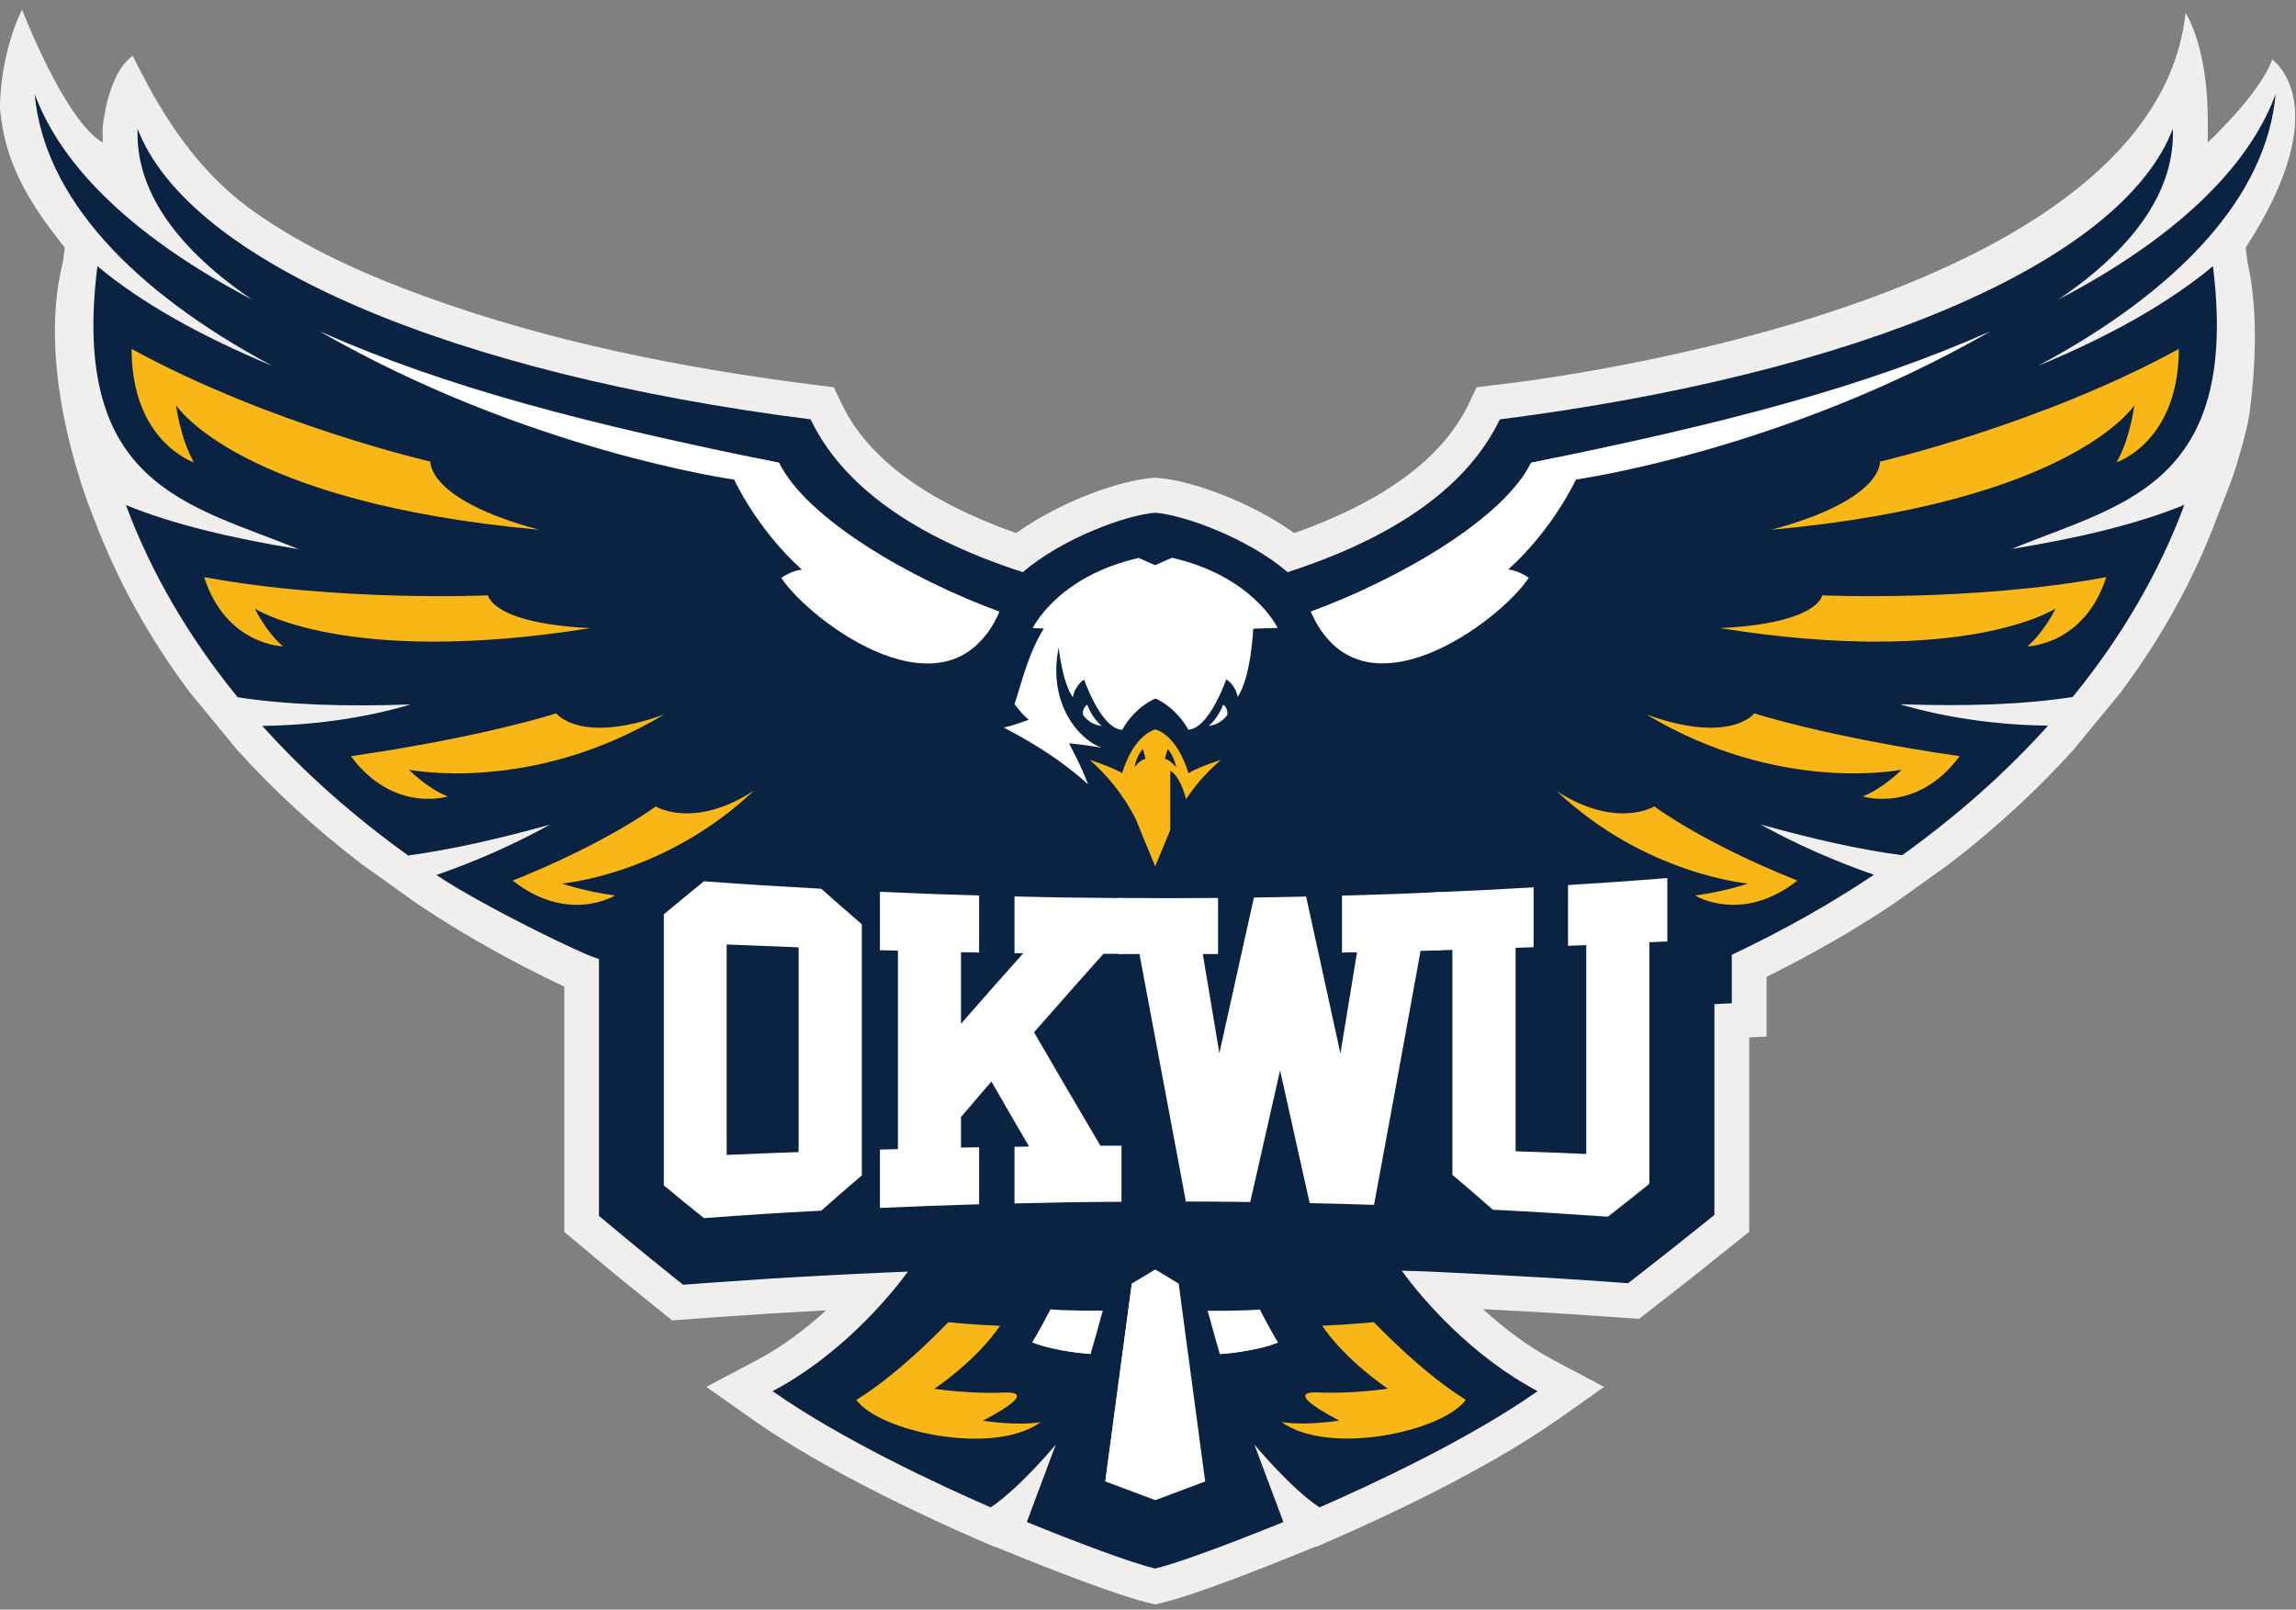 <svg width="194" height="136" viewBox="0 0 194 136" fill="none" xmlns="http://www.w3.org/2000/svg">
<rect x="0" y="0" width="194" height="136" fill="#808080" stroke="none"/>
<g clip-path="url(#clip0_5454_128771)">
<path d="M184.67 1.092C184.67 1.092 186.67 4.062 186.54 10.762C186.54 10.952 186.55 11.142 186.55 11.332C186.55 11.572 186.55 11.812 186.53 12.052C186.53 12.052 191.03 7.862 191.98 5.022C191.98 5.022 197.61 8.792 189.75 20.922L189.9 22.132C190.93 26.602 190.47 31.962 190.06 34.992C189.86 36.442 188.97 39.342 188.71 40.122C188.45 40.902 187.33 43.702 187.33 43.702C185.42 48.842 182.69 53.802 179.21 58.472L175.24 63.302C172.14 66.752 168.6 70.002 164.7 73.002L159.97 76.382C156.64 78.602 153.04 80.672 149.27 82.532V87.582L147.8 87.652V104.072L144.64 106.602C143.24 107.732 142.5 108.312 141.15 109.362L138.5 111.432L135.27 111.212C131.44 110.942 129.56 110.832 125.71 110.632L125.31 110.612C126.91 112.082 128.95 113.692 131.29 114.932L135.54 117.182L131.61 119.952C125.33 124.372 116.27 128.492 112.66 130.062L111.19 130.702L111.15 130.682L109.55 131.332C106.52 132.562 101.03 134.722 98.31 135.392L97.61 135.562L96.91 135.392C94.19 134.722 88.7 132.562 85.67 131.332L84.07 130.682L84.03 130.702L82.56 130.062C78.95 128.492 69.88 124.372 63.61 119.952L59.68 117.182L63.93 114.932C66.22 113.722 68.23 112.152 69.81 110.712C65.92 110.922 64 111.042 60.1 111.322L56.79 111.562L54.21 109.482C52.83 108.372 52.12 107.792 50.72 106.632L47.68 104.092V83.362C43.29 81.292 39.11 78.942 35.25 76.362L30.53 72.992C26.62 69.992 23.08 66.742 19.98 63.292L16.01 58.462C12.52 53.792 9.8 48.822 7.89 43.692C7.89 43.692 2.85 31.792 5.32 22.122L5.47 20.912C2.23 16.882 0.39 13.582 0 9.182C0 9.182 -0.11 4.932 1.86 0.802C1.86 0.802 5.45 10.192 8.69 12.052C8.68 11.812 8.67 11.572 8.67 11.332C8.67 11.142 8.67 10.952 8.68 10.762C8.68 10.762 9.05 6.232 11.22 4.712C12.1 6.522 13.06 8.302 14.14 9.982C16.05 12.952 18.34 15.632 21.24 17.722C25.71 20.942 30.86 23.212 36.01 25.082C46.58 28.912 57.73 31.112 68.86 32.522L70.45 32.722L71.14 34.162C73.32 38.702 78.27 42.362 85.86 45.042C89.58 42.382 94.57 40.592 97.39 40.382L97.61 40.362L97.83 40.382C100.65 40.592 105.64 42.382 109.36 45.042C116.94 42.362 121.89 38.702 124.08 34.162L124.77 32.722L126.36 32.522C126.36 32.522 181.88 26.732 184.67 1.092Z" fill="#F1EFED"/>
<path d="M186.98 22.492C183.3 25.562 178.29 28.402 172.18 30.922C184.13 24.532 191.51 16.592 192.28 7.942C189.91 14.402 183.43 20.332 173.92 25.312C180.11 21.122 183.6 16.372 183.6 11.322C183.6 11.172 183.6 11.022 183.6 10.872C179.24 22.232 156.84 31.612 126.73 35.432C124.07 40.972 118.1 45.332 108.8 48.342C105.45 45.472 100.03 43.502 97.61 43.322C95.18 43.502 89.77 45.472 86.42 48.342C77.12 45.332 71.15 40.972 68.49 35.432C38.38 31.612 15.99 22.232 11.62 10.872C11.62 11.022 11.62 11.172 11.62 11.322C11.62 16.362 15.12 21.122 21.3 25.312C11.79 20.332 5.31 14.402 2.93 7.942C3.7 16.592 11.08 24.542 23.03 30.922C16.93 28.392 11.91 25.562 8.23 22.492C5.9 41.152 16.13 42.652 25.23 46.402C19.7 45.492 14.65 44.322 10.64 42.672C12.78 48.432 15.98 53.882 20.08 58.912C24.35 59.562 29.03 59.712 34.69 59.522C30.57 60.742 26.21 61.282 22.16 61.332C25.72 65.292 29.86 68.962 34.49 72.282C38.09 71.792 41.98 70.922 46.45 69.682C43.38 71.382 40.09 72.822 36.87 73.932C40.86 76.592 49.76 80.922 50.61 81.012V102.732L52.59 104.382C53.97 105.532 54.66 106.092 56.04 107.202L57.72 108.552L59.87 108.392C63.8 108.112 65.73 107.982 69.68 107.772L71.58 107.672L74.57 107.532C75.37 107.492 76.06 107.462 76.71 107.442C74.91 109.912 70.79 114.632 65.28 117.542C71 121.572 79.29 125.442 83.71 127.362C86.18 125.712 89.21 122.052 89.21 122.052L86.76 128.602C90.95 130.302 95.43 132.002 97.6 132.532C99.77 132.002 104.24 130.302 108.44 128.602L105.99 122.052C105.99 122.052 109.01 125.712 111.49 127.362C115.91 125.442 124.2 121.572 129.92 117.542C124.36 114.602 120.21 109.812 118.44 107.362L120.64 107.432L123.95 107.592L125.86 107.692C129.72 107.892 131.6 108.002 135.47 108.272L137.57 108.422L139.23 107.122C140.65 106.012 141.37 105.452 142.8 104.302L144.86 102.652V84.842L146.33 84.772V80.672C150.59 78.662 154.61 76.402 158.34 73.912C155.12 72.802 151.83 71.362 148.76 69.662C153.23 70.902 157.11 71.782 160.72 72.262C165.35 68.942 169.49 65.272 173.05 61.312C169 61.262 164.64 60.712 160.52 59.502C166.18 59.692 170.86 59.542 175.13 58.892C179.23 53.872 182.43 48.412 184.57 42.652C180.56 44.302 175.51 45.482 169.98 46.382C179.08 42.622 189.31 41.132 186.98 22.472V22.492Z" fill="#0A2343"/>
<path d="M133.171 40.512C133.171 40.512 150.6 38.092 168.18 27.992C157.41 32.762 145.59 35.812 129.37 39.092C127.07 43.792 118.341 48.892 110.761 51.672C114.971 61.352 126.75 52.492 129.18 48.812C128.69 48.512 128.151 48.192 127.431 48.122C131.231 44.712 133.161 40.512 133.161 40.512H133.171ZM65.831 39.102C49.611 35.822 37.791 32.772 27.02 28.002C44.6 38.102 62.031 40.522 62.031 40.522C62.031 40.522 63.95 44.722 67.76 48.132C67.04 48.202 66.501 48.522 66.01 48.822C68.441 52.502 80.221 61.362 84.43 51.682C76.85 48.902 68.121 43.802 65.82 39.102H65.831Z" fill="white"/>
<path d="M65.831 39.102C65.141 38.962 64.451 38.822 63.77 38.682C66.21 45.212 72.481 49.162 72.481 49.162C72.481 49.162 71.421 49.252 70.55 49.522C75.26 54.462 80.781 56.512 83.4 53.522C83.781 53.002 84.13 52.402 84.441 51.692C76.861 48.912 68.13 43.812 65.831 39.112V39.102ZM131.441 38.682C130.761 38.822 130.081 38.962 129.381 39.102C127.081 43.802 118.351 48.902 110.771 51.682C111.081 52.392 111.431 52.992 111.811 53.512C114.431 56.502 119.951 54.452 124.661 49.512C123.801 49.242 122.731 49.152 122.731 49.152C122.731 49.152 129.001 45.202 131.441 38.672V38.682Z" fill="white"/>
<path d="M139.14 60.382C150.4 67.142 160.68 65.032 160.68 65.032C160.68 65.032 159.17 66.582 157.4 67.292C157.4 67.292 161.98 68.752 165.58 63.892C154.17 62.232 148.23 60.272 148.23 60.272C148.23 60.272 146.24 62.932 139.15 60.382H139.14ZM131.49 66.802C139.02 73.922 147.7 74.652 147.7 74.652C147.7 74.652 145.77 75.332 143.22 75.662C143.22 75.662 147.18 78.102 151.87 74.402C143.87 71.222 139.78 68.132 139.78 68.132C139.78 68.132 136.57 70.122 131.47 66.802H131.49ZM158.85 39.002C158.85 39.002 159.18 42.212 149.66 44.762C175.13 42.432 180.34 34.242 180.34 34.242C180.34 34.242 180.01 37.012 178.84 39.062C178.84 39.062 184.1 37.342 184.1 29.482C172.36 35.902 158.85 39.002 158.85 39.002ZM153.97 50.302C153.97 50.302 153.69 52.662 145.33 53.072C166.15 56.392 173.69 51.412 173.69 51.412C173.69 51.412 172.76 53.362 171.31 54.612C171.31 54.612 176.12 54.522 177.97 48.762C166.64 50.862 153.98 50.302 153.98 50.302H153.97ZM45.56 44.762C36.04 42.212 36.37 39.002 36.37 39.002C36.37 39.002 22.86 35.902 11.12 29.482C11.12 37.342 16.38 39.062 16.38 39.062C15.22 37.012 14.88 34.242 14.88 34.242C14.88 34.242 20.08 42.432 45.56 44.762ZM21.52 51.412C21.52 51.412 29.06 56.392 49.88 53.072C41.52 52.662 41.24 50.302 41.24 50.302C41.24 50.302 28.58 50.862 17.25 48.762C19.1 54.522 23.91 54.612 23.91 54.612C22.46 53.372 21.53 51.412 21.53 51.412H21.52ZM55.41 68.132C55.41 68.132 51.32 71.212 43.32 74.402C48.01 78.102 51.97 75.662 51.97 75.662C49.42 75.332 47.49 74.652 47.49 74.652C47.49 74.652 56.17 73.932 63.7 66.802C58.61 70.122 55.39 68.132 55.39 68.132H55.41ZM56.08 60.382C48.99 62.932 47 60.272 47 60.272C47 60.272 41.05 62.232 29.65 63.892C33.25 68.752 37.83 67.292 37.83 67.292C36.05 66.582 34.55 65.032 34.55 65.032C34.55 65.032 44.83 67.142 56.09 60.382H56.08Z" fill="#F9B617"/>
<path d="M72.82 99.312C71.45 100.482 70.76 101.082 69.39 102.292C65.42 102.502 63.44 102.632 59.48 102.922C58.12 101.832 57.44 101.282 56.09 100.152V77.252C57.45 76.122 58.13 75.562 59.48 74.462C63.44 74.752 65.43 74.872 69.39 75.092C70.76 76.312 71.45 76.912 72.82 78.092C72.82 86.582 72.82 90.832 72.82 99.322V99.312ZM67.48 97.332C67.48 90.412 67.48 86.952 67.48 80.042C65.05 79.952 63.83 79.902 61.4 79.802C61.4 86.912 61.4 90.472 61.4 97.582C63.83 97.472 65.04 97.432 67.48 97.342V97.332Z" fill="white"/>
<path d="M94.76 80.592C94.15 80.592 93.84 80.592 93.23 80.592C90.88 83.232 89.71 84.552 87.37 87.222C89.61 91.082 90.73 92.982 92.98 96.802C93.69 96.802 94.05 96.802 94.76 96.802C94.76 98.692 94.76 99.642 94.76 101.542C91.14 101.562 89.33 101.592 85.72 101.682C85.72 99.762 85.72 98.812 85.72 96.892C86.21 96.892 86.46 96.882 86.95 96.872C85.68 94.692 85.04 93.592 83.77 91.382C82.74 92.572 82.23 93.172 81.2 94.382C81.2 95.412 81.2 95.932 81.2 96.962C81.81 96.952 82.12 96.942 82.73 96.932C82.73 98.862 82.73 99.822 82.73 101.752C79.38 101.852 77.7 101.912 74.35 102.062C74.35 100.092 74.35 99.102 74.35 97.132C74.96 97.112 75.26 97.102 75.87 97.092C75.87 90.382 75.87 87.032 75.87 80.322C75.26 80.302 74.96 80.302 74.35 80.282C74.35 78.312 74.35 77.322 74.35 75.352C77.7 75.502 79.38 75.562 82.73 75.662C82.73 77.592 82.73 78.552 82.73 80.482C82.12 80.472 81.81 80.462 81.2 80.452V86.502C83.3 84.092 84.35 82.902 86.46 80.542C86.17 80.542 86.02 80.542 85.72 80.532C85.72 78.612 85.72 77.662 85.72 75.742C89.34 75.832 91.15 75.852 94.76 75.882C94.76 77.772 94.76 78.722 94.76 80.622V80.592Z" fill="white"/>
<path d="M121.79 75.372V80.292C121.08 80.312 120.73 80.322 120.03 80.342C118.46 89.022 117.67 93.302 116.1 101.802C113.92 101.732 112.84 101.702 110.66 101.652C109.66 97.152 109.16 94.912 108.16 90.442C107.15 94.902 106.65 97.122 105.64 101.562C103.46 101.532 102.38 101.522 100.2 101.522C98.629 93.152 97.85 88.982 96.279 80.612C95.57 80.612 95.219 80.612 94.519 80.612C94.519 78.712 94.519 77.772 94.519 75.872C97.879 75.892 99.559 75.892 102.92 75.872V80.612C102.41 80.612 102.15 80.612 101.63 80.612C102.19 83.962 102.47 85.632 103.03 88.992C104.2 83.742 104.78 81.112 105.95 75.832C107.71 75.812 108.6 75.792 110.36 75.752C111.52 81.032 112.1 83.672 113.26 89.012C113.82 85.602 114.1 83.892 114.66 80.462C114.15 80.462 113.9 80.472 113.39 80.482V75.672C116.75 75.582 118.43 75.522 121.79 75.372Z" fill="white"/>
<path d="M139.34 100.042C137.95 101.162 137.25 101.722 135.85 102.802C131.97 102.532 130.02 102.412 126.14 102.212C124.77 101.012 124.09 100.422 122.72 99.262C122.72 91.662 122.72 87.862 122.72 80.262C122.11 80.282 121.81 80.292 121.2 80.302V75.392C124.55 75.252 126.23 75.172 129.58 74.972V80.032C128.97 80.052 128.67 80.062 128.06 80.082V97.272C130.45 97.352 131.64 97.402 134.03 97.502C134.03 90.442 134.03 86.912 134.03 79.852C133.41 79.882 133.1 79.892 132.49 79.912C132.49 77.862 132.49 76.832 132.49 74.782C135.85 74.572 137.52 74.452 140.88 74.192C140.88 76.332 140.88 77.402 140.88 79.542C140.27 79.572 139.97 79.592 139.36 79.612C139.36 87.772 139.36 91.862 139.36 100.022L139.34 100.042Z" fill="white"/>
<path d="M91.51 60.392C91.51 60.392 91.971 61.202 93.081 61.332C92.27 60.672 91.861 59.532 91.861 59.532C91.4 59.892 91.51 60.392 91.51 60.392ZM103.351 59.532C103.351 59.532 102.941 60.682 102.131 61.332C103.231 61.202 103.701 60.392 103.701 60.392C103.701 60.392 103.811 59.892 103.351 59.532Z" fill="white"/>
<path d="M97.611 61.642C97.611 61.642 96.231 62.622 94.851 65.342C93.841 64.752 92.091 64.212 92.091 64.212C93.411 65.412 94.901 66.952 96.301 69.872C96.511 70.342 97.611 73.182 97.611 73.182C97.971 72.292 98.421 71.272 98.881 70.132V65.132C98.881 65.132 99.631 65.372 100.221 67.522C101.211 66.012 102.201 65.062 103.141 64.212C103.141 64.212 101.431 64.732 100.421 65.322C99.381 61.972 97.631 61.642 97.631 61.642H97.611Z" fill="#F9B617"/>
<path d="M98.99 47.142C98.871 47.202 98.32 47.432 97.6 47.752C96.88 47.432 96.341 47.202 96.21 47.142C89.32 48.712 87.261 53.072 87.261 53.072L88.201 53.102C86.811 55.312 86.171 58.232 85.721 59.492C86.441 60.462 86.93 60.812 86.93 60.812C86.93 60.812 85.49 61.352 84.811 61.472C86.71 62.482 89.26 63.872 91.93 66.262C91.4 64.792 90.331 62.812 90.331 62.812C90.331 62.812 91.13 62.852 93.091 63.172C91.16 62.522 88.481 59.412 89.46 54.692C89.621 56.022 89.96 57.862 90.641 58.882C90.871 57.792 91.611 57.402 91.611 57.402C91.611 57.402 93.04 61.552 94.811 61.652C95.951 59.632 97.611 59.012 97.611 59.012C97.611 59.012 99.271 59.642 100.411 61.652C102.181 61.552 103.611 57.402 103.611 57.402C103.611 57.402 104.351 57.792 104.581 58.882C105.721 57.162 105.891 53.122 105.891 53.122L107.951 53.052C107.951 53.052 105.891 48.682 99.001 47.122L98.99 47.142Z" fill="white"/>
<path d="M94.811 65.332C95.55 68.612 96.811 71.202 97.611 73.192V61.642C97.611 61.642 95.85 61.972 94.811 65.332Z" fill="#F9B617"/>
<path d="M98.45 49.582L97.61 51.452L96.72 49.472C90.74 50.302 89.33 53.132 89.33 53.132C89.33 53.132 89.5 57.172 90.64 58.892C90.87 57.802 91.61 57.412 91.61 57.412C91.61 57.412 93.02 61.562 94.81 61.652C95.95 59.632 97.61 59.022 97.61 59.022V58.032C97.61 58.032 96.72 58.012 95.74 58.702C95.8 57.852 96.41 57.482 97.66 57.032C98.35 57.162 99.23 57.442 100.09 58.202C101.48 57.542 104.34 51.302 98.45 49.582Z" fill="white"/>
<path d="M95.851 64.812C95.851 64.812 96.391 64.152 96.801 64.122C96.701 63.722 96.561 63.282 96.561 63.282C96.561 63.282 96.041 63.832 95.851 64.812ZM98.661 63.282C98.661 63.282 98.521 63.712 98.421 64.122C98.821 64.152 99.371 64.812 99.371 64.812C99.191 63.832 98.661 63.282 98.661 63.282Z" fill="#0B2343"/>
<path d="M88.77 110.642C88.77 110.642 87.76 112.582 87.231 113.422C89.29 114.232 92.15 114.402 92.15 114.402C92.15 114.402 92.951 111.622 93.18 110.742C90.191 110.762 88.77 110.632 88.77 110.632V110.642ZM106.45 110.642C106.45 110.642 105.03 110.772 102.04 110.752C102.27 111.632 103.07 114.412 103.07 114.412C103.07 114.412 105.94 114.242 107.99 113.432C107.46 112.592 106.45 110.652 106.45 110.652V110.642ZM97.611 107.262L95.63 108.452L93.391 125.162L97.611 126.742L101.83 125.162L99.591 108.452L97.611 107.262Z" fill="white"/>
<path d="M97.611 124.952L95.24 124.002L96.41 108.812L95.641 108.442L93.4 125.152L97.621 126.732L101.84 125.152L99.99 124.002L97.621 124.952H97.611ZM88.57 112.742C88.79 112.172 89.391 110.952 89.391 110.952L88.77 110.632C88.77 110.632 87.76 112.572 87.231 113.412C89.29 114.222 92.15 114.392 92.15 114.392L91.4 113.112C91.4 113.112 89.691 112.952 88.57 112.732V112.742ZM106.64 112.742C105.52 112.962 103.81 113.122 103.81 113.122L103.06 114.402C103.06 114.402 105.93 114.232 107.98 113.422C107.39 113.092 107 112.962 106.64 112.742Z" fill="white"/>
<path d="M83.05 120.032C83.05 120.032 88.1 117.512 84.82 117.662C81.93 117.792 78.94 117.342 78.94 117.342C78.94 117.342 82.38 115.092 84.5 112.022C82.23 111.932 80.12 111.722 80.12 111.722C80.12 111.722 76.12 115.972 72.36 118.282C74.24 120.932 83.91 123.072 87.93 120.162C85.79 120.502 83.05 120.032 83.05 120.032ZM116.09 111.712C116.09 111.712 113.97 111.922 111.71 112.012C113.83 115.082 117.27 117.332 117.27 117.332C117.27 117.332 114.28 117.782 111.39 117.652C108.12 117.502 113.16 120.022 113.16 120.022C113.16 120.022 110.42 120.492 108.29 120.152C112.31 123.062 121.97 120.922 123.85 118.272C120.09 115.962 116.09 111.712 116.09 111.712Z" fill="#F9B617"/>
</g>
<defs>
<clipPath id="clip0_5454_128771">
<rect width="193.94" height="134.76" fill="white" transform="translate(0 0.802)"/>
</clipPath>
</defs>
</svg>
